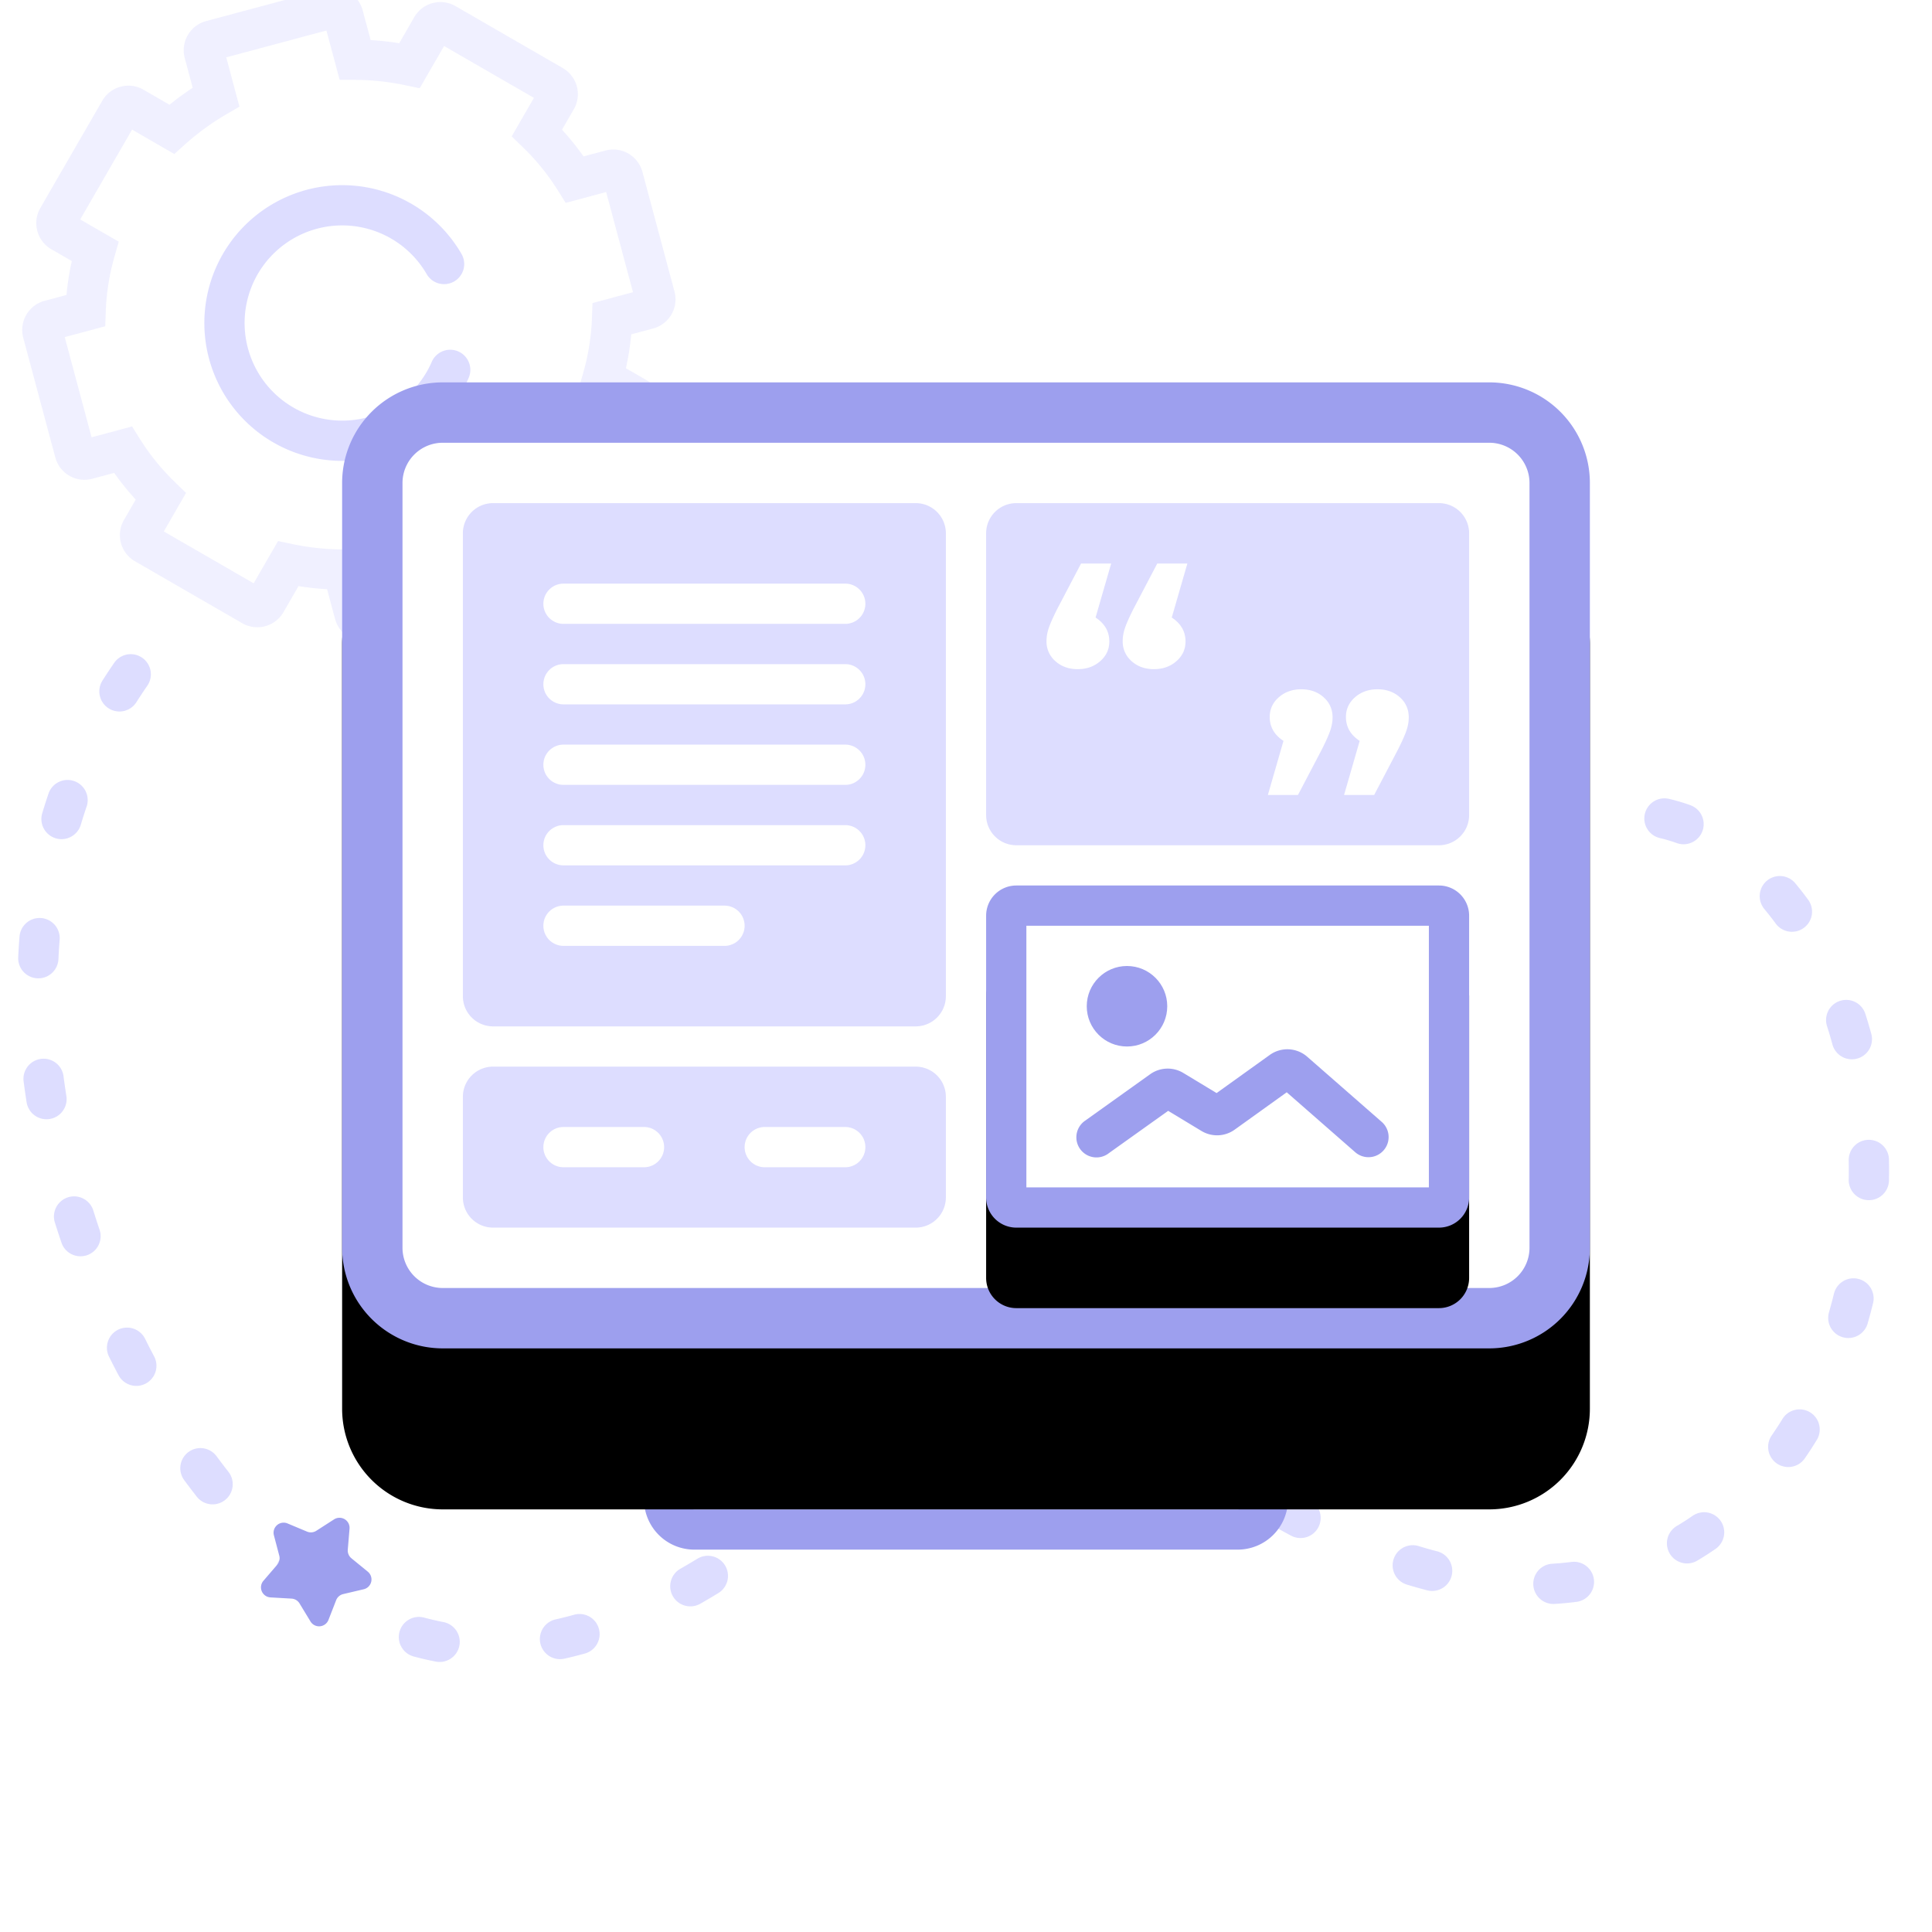 <svg xmlns="http://www.w3.org/2000/svg" xmlns:xlink="http://www.w3.org/1999/xlink" width="96" height="96" viewBox="0 0 96 96">
    <defs>
        <path id="b" d="M5 0h52a5 5 0 0 1 5 5v38a5 5 0 0 1-5 5H5a5 5 0 0 1-5-5V5a5 5 0 0 1 5-5z"/>
        <filter id="a" width="146.8%" height="160.4%" x="-23.4%" y="-13.5%" filterUnits="objectBoundingBox">
            <feMorphology in="SourceAlpha" radius="3" result="shadowSpreadOuter1"/>
            <feOffset dy="8" in="shadowSpreadOuter1" result="shadowOffsetOuter1"/>
            <feGaussianBlur in="shadowOffsetOuter1" result="shadowBlurOuter1" stdDeviation="4.5"/>
            <feColorMatrix in="shadowBlurOuter1" values="0 0 0 0 0.773 0 0 0 0 0.776 0 0 0 0 0.996 0 0 0 1 0"/>
        </filter>
        <path id="d" d="M1.5 0h21A1.5 1.5 0 0 1 24 1.5v14a1.5 1.5 0 0 1-1.5 1.5h-21A1.5 1.5 0 0 1 0 15.5v-14A1.5 1.5 0 0 1 1.5 0z"/>
        <filter id="c" width="150%" height="170.6%" x="-25%" y="-11.8%" filterUnits="objectBoundingBox">
            <feMorphology in="SourceAlpha" radius="2" result="shadowSpreadOuter1"/>
            <feOffset dy="4" in="shadowSpreadOuter1" result="shadowOffsetOuter1"/>
            <feGaussianBlur in="shadowOffsetOuter1" result="shadowBlurOuter1" stdDeviation="2"/>
            <feColorMatrix in="shadowBlurOuter1" values="0 0 0 0 0.773 0 0 0 0 0.776 0 0 0 0 0.996 0 0 0 1 0"/>
        </filter>
    </defs>
    <g fill="none" fill-rule="evenodd">
        <g>
            <path d="M0 0h96v96H0z"/>
            <path d="M13 13h70v70H13z"/>
            <circle cx="48" cy="48" r="40"/>
        </g>
        <path fill="#DDF" fill-rule="nonzero" d="M5.677 32.932a1 1 0 0 1 1.646 1.136c-.182.264-.358.53-.53.8a1 1 0 1 1-1.689-1.07c.185-.291.376-.58.573-.866zM2.41 39.434a1 1 0 0 1 1.894.645c-.104.303-.201.608-.293.916a1 1 0 0 1-1.916-.573c.099-.332.204-.661.315-.988zM.97 46.536a1 1 0 0 1 1.994.157c-.026.32-.046.642-.06.966a1 1 0 1 1-1.999-.093c.016-.345.038-.688.065-1.03zm.206 7.217a1 1 0 1 1 1.983-.258c.042.321.088.643.139.965a1 1 0 0 1-1.976.31 38.72 38.72 0 0 1-.146-1.017zm1.55 6.993a1 1 0 0 1 1.91-.597c.097.31.198.62.302.929a1 1 0 1 1-1.894.64c-.11-.323-.215-.647-.317-.972zm2.696 6.676a1 1 0 1 1 1.789-.894c.146.292.295.582.447.869a1 1 0 0 1-1.768.935c-.16-.3-.315-.604-.468-.91zm3.732 6.127a1 1 0 0 1 1.609-1.188c.194.263.39.52.588.773a1 1 0 1 1-1.575 1.233 36.27 36.27 0 0 1-.622-.818zm4.902 5.275a1 1 0 0 1 1.27-1.544c.25.205.5.4.75.587a1 1 0 0 1-1.194 1.604 21.776 21.776 0 0 1-.826-.647zm6.518 3.49a1 1 0 1 1 .523-1.93c.3.08.6.15.902.21a1 1 0 1 1-.381 1.962c-.35-.068-.698-.148-1.044-.242zm7.48.102a1 1 0 1 1-.435-1.952c.303-.068.609-.145.917-.231a1 1 0 0 1 .542 1.925c-.343.096-.684.182-1.024.258zm6.745-2.728a1 1 0 0 1-.992-1.737c.277-.158.556-.323.837-.494a1 1 0 1 1 1.042 1.707 35.39 35.39 0 0 1-.887.524zm5.895-4.086a1 1 0 1 1-1.253-1.56c.253-.202.507-.41.762-.622a1 1 0 0 1 1.277 1.54c-.263.218-.525.432-.786.642zm5.29-4.674a1 1 0 1 1-1.38-1.447c.237-.226.475-.455.715-.688a1 1 0 1 1 1.392 1.436c-.244.237-.486.47-.726.699zm4.986-5a1 1 0 0 1-1.443-1.384l.687-.72a1 1 0 1 1 1.45 1.379l-.694.725zm4.802-5.112a1 1 0 0 1-1.466-1.36l.68-.734a1 1 0 1 1 1.467 1.36l-.68.734zm4.785-5.131a1 1 0 1 1-1.453-1.375l.692-.729a1 1 0 1 1 1.448 1.38l-.687.724zm4.894-4.991a1 1 0 0 1-1.393-1.436c.246-.238.488-.471.728-.7a1 1 0 0 1 1.379 1.45c-.235.223-.473.452-.714.686zm5.143-4.573a1 1 0 0 1-1.24-1.568c.271-.216.541-.424.808-.626a1 1 0 0 1 1.204 1.597c-.254.192-.512.392-.772.597zm5.664-3.593a1 1 0 1 1-.816-1.826c.33-.147.657-.282.98-.404a1 1 0 0 1 .704 1.873c-.285.107-.575.226-.868.357zm6.228-.883a1 1 0 1 1 .457-1.947c.362.085.72.191 1.072.32a1 1 0 0 1-.684 1.879 7.435 7.435 0 0 0-.845-.252zm5.184 3.524a1 1 0 0 1 1.538-1.279c.225.272.444.551.654.84a1 1 0 0 1-1.614 1.18 14.997 14.997 0 0 0-.578-.74zm3.112 5.814a1 1 0 0 1 1.904-.612c.106.33.205.664.297 1.002a1 1 0 0 1-1.93.526c-.084-.31-.175-.615-.271-.916zm1.08 6.674a1 1 0 1 1 2-.04c.006.345.007.691 0 1.037a1 1 0 0 1-2-.035c.006-.321.006-.642 0-.962zm-.738 6.644a1 1 0 1 1 1.941.48c-.084.339-.174.674-.27 1.006a1 1 0 0 1-1.92-.558c.088-.306.171-.616.249-.928zm-2.57 6.232a1 1 0 1 1 1.701 1.05c-.185.301-.377.595-.575.882a1 1 0 0 1-1.645-1.138c.178-.258.351-.523.519-.794zm-4.466 4.8a1 1 0 1 1 1.135 1.646c-.294.203-.593.395-.9.576a1 1 0 0 1-1.02-1.72c.267-.158.529-.326.785-.503zm-6.028 2.282a1 1 0 1 1 .248 1.984c-.349.044-.702.077-1.059.099a1 1 0 1 1-.122-1.997c.315-.019.626-.048.933-.086zm-6.646-.53a1 1 0 0 1-.504 1.936c-.332-.087-.666-.181-1.002-.283a1 1 0 0 1 .583-1.914c.31.095.618.182.923.261zm-6.306-2.535a1 1 0 0 1-.942 1.764 40.63 40.63 0 0 1-.898-.494 1 1 0 1 1 .986-1.74c.286.162.57.319.854.47zm-5.779-3.702a1 1 0 1 1-1.192 1.606c-.27-.2-.54-.405-.811-.613a1 1 0 0 1 1.219-1.586c.262.202.524.4.784.593z"/>
        <path fill="#9D9FEE" d="M14.485 79.434l-1.046-.06a.5.5 0 0 1-.35-.825l.683-.795a.5.5 0 0 0 .105-.453l-.267-1.014a.5.5 0 0 1 .677-.588l.967.405a.5.5 0 0 0 .463-.04l.882-.567a.5.5 0 0 1 .769.461l-.087 1.045a.5.5 0 0 0 .182.428l.812.664a.5.5 0 0 1-.202.874l-1.02.24a.5.5 0 0 0-.351.306l-.38.976a.5.5 0 0 1-.894.079l-.544-.896a.5.5 0 0 0-.399-.24z"/>
        <g fill-rule="nonzero">
            <path fill="#F0F0FF" d="M22.066 2.286l-1.212 2.1-.71-.15a12.326 12.326 0 0 0-2.504-.267l-.764-.003-.656-2.45-4.978 1.334.656 2.45-.66.385c-.73.425-1.412.922-2.035 1.482l-.54.486-2.1-1.213-2.577 4.464L5.9 12.009l-.214.75a11.316 11.316 0 0 0-.43 2.713l-.027.739-2.012.54 1.334 4.977 2.012-.539.392.627a11.316 11.316 0 0 0 1.73 2.134l.56.543-1.105 1.914 4.464 2.577 1.212-2.1.71.15c.82.173 1.658.263 2.504.267l.764.003.656 2.45 4.978-1.335-.656-2.449.66-.385c.73-.425 1.412-.923 2.035-1.483l.54-.485 2.1 1.213 2.577-4.464-1.914-1.105.214-.75c.253-.886.398-1.796.43-2.713l.027-.739 2.012-.54-1.334-4.977-2.012.539-.392-.627a11.316 11.316 0 0 0-1.73-2.134l-.56-.543 1.105-1.914-4.464-2.577zm-2.228-.14l.746-1.293a1.5 1.5 0 0 1 2.05-.549l5.329 3.077a1.5 1.5 0 0 1 .549 2.05l-.587 1.015c.386.419.744.862 1.072 1.326l1.088-.292a1.5 1.5 0 0 1 1.837 1.06l1.593 5.945a1.5 1.5 0 0 1-1.061 1.837l-1.088.292a13.31 13.31 0 0 1-.265 1.684l1.016.586a1.5 1.5 0 0 1 .549 2.05l-3.077 5.329a1.5 1.5 0 0 1-2.05.549l-1.292-.747c-.37.3-.754.58-1.153.843l.396 1.477a1.5 1.5 0 0 1-1.061 1.837l-5.944 1.593a1.5 1.5 0 0 1-1.837-1.061l-.396-1.477c-.477-.027-.95-.079-1.42-.153l-.746 1.293a1.5 1.5 0 0 1-2.05.549l-5.329-3.077a1.5 1.5 0 0 1-.549-2.05l.587-1.015a13.31 13.31 0 0 1-1.072-1.326l-1.088.292a1.5 1.5 0 0 1-1.837-1.061l-1.593-5.944a1.5 1.5 0 0 1 1.061-1.837l1.088-.292c.052-.566.14-1.128.265-1.684l-1.016-.586a1.5 1.5 0 0 1-.549-2.05l3.077-5.329a1.5 1.5 0 0 1 2.05-.549l1.292.747c.37-.3.754-.58 1.153-.843L9.18 2.885a1.5 1.5 0 0 1 1.061-1.837l5.944-1.593A1.5 1.5 0 0 1 18.022.516l.396 1.477c.476.027.95.079 1.42.153z"/>
            <path fill="#DDF" d="M22.936 12.625a1 1 0 0 1-1.732 1 4.85 4.85 0 1 0 .252 4.35 1 1 0 0 1 1.836.793 6.85 6.85 0 1 1-.356-6.143z"/>
        </g>
        <g>
            <path fill="#9D9FEE" fill-rule="nonzero" d="M36 62h24v10H36z"/>
            <path fill="#FFF" d="M38 64v6h20v-6z"/>
            <path fill="#9D9FEE" fill-rule="nonzero" d="M34.5 70h27a2.5 2.5 0 0 1 2.5 2.5v2a2.5 2.5 0 0 1-2.5 2.5h-27a2.5 2.5 0 0 1-2.5-2.5v-2a2.5 2.5 0 0 1 2.5-2.5z"/>
            <path fill="#FFF" d="M34.5 72a.5.5 0 0 0-.5.5v2a.5.5 0 0 0 .5.5h27a.5.5 0 0 0 .5-.5v-2a.5.5 0 0 0-.5-.5h-27z"/>
            <g fill-rule="nonzero" transform="translate(17 19)">
                <use fill="#000" filter="url(#a)" xlink:href="#b"/>
                <use fill="#9D9FEE" xlink:href="#b"/>
            </g>
            <path fill="#FFF" d="M22 22a2 2 0 0 0-2 2v38a2 2 0 0 0 2 2h52a2 2 0 0 0 2-2V24a2 2 0 0 0-2-2H22z"/>
            <g>
                <g fill-rule="nonzero" transform="translate(49 44)">
                    <use fill="#000" filter="url(#c)" xlink:href="#d"/>
                    <use fill="#9D9FEE" xlink:href="#d"/>
                </g>
                <path fill="#FFF" d="M51 46v13h20V46z"/>
                <g fill="#9D9FEE" transform="translate(53 48)">
                    <path fill-rule="nonzero" d="M2.081 9.314A1 1 0 1 1 .92 7.686L4.15 5.378a1.5 1.5 0 0 1 1.648-.064l1.654 1 2.642-1.895a1.5 1.5 0 0 1 1.862.09l3.702 3.238a1 1 0 0 1-1.318 1.506l-3.403-2.978-2.587 1.857a1.5 1.5 0 0 1-1.65.065l-1.655-1L2.08 9.313z"/>
                    <circle cx="3" cy="2" r="2"/>
                </g>
                <path fill="#DDF" d="M24.5 53h21a1.5 1.5 0 0 1 1.5 1.5v5a1.5 1.5 0 0 1-1.5 1.5h-21a1.5 1.5 0 0 1-1.5-1.5v-5a1.5 1.5 0 0 1 1.5-1.5z"/>
                <path fill="#FFF" fill-rule="nonzero" d="M28 58a1 1 0 1 1 0-2h4a1 1 0 1 1 0 2h-4zm10 0a1 1 0 0 1 0-2h4a1 1 0 0 1 0 2h-4z"/>
                <g>
                    <path fill="#DDF" d="M50.5 25h21a1.5 1.5 0 0 1 1.5 1.5v14a1.5 1.5 0 0 1-1.5 1.5h-21a1.5 1.5 0 0 1-1.5-1.5v-14a1.5 1.5 0 0 1 1.5-1.5z"/>
                    <path fill="#FFF" d="M52.443 32.854a1.281 1.281 0 0 1-.443-.998c0-.218.04-.442.12-.672.08-.23.219-.539.416-.93L53.718 28h1.496l-.776 2.685c.456.299.683.695.683 1.188 0 .39-.15.717-.452.981-.302.264-.674.396-1.118.396-.443 0-.812-.132-1.108-.396zm3.787 0a1.281 1.281 0 0 1-.444-.998c0-.218.04-.442.12-.672.08-.23.219-.539.416-.93L57.504 28H59l-.776 2.685c.456.299.684.695.684 1.188 0 .39-.151.717-.453.981-.302.264-.674.396-1.117.396-.444 0-.813-.132-1.108-.396zM65.77 34.646c.296.264.444.597.444.998 0 .218-.04.442-.12.672-.08.23-.219.539-.416.93L64.496 39.5H63l.776-2.685c-.456-.299-.684-.695-.684-1.188 0-.39.151-.717.453-.981.302-.264.674-.396 1.117-.396.444 0 .813.132 1.108.396zm3.787 0c.295.264.443.597.443.998 0 .218-.04.442-.12.672-.08.23-.219.539-.416.93L68.282 39.5h-1.496l.776-2.685c-.456-.299-.683-.695-.683-1.188 0-.39.15-.717.452-.981.302-.264.674-.396 1.118-.396.443 0 .812.132 1.108.396z"/>
                </g>
                <g>
                    <path fill="#DDF" d="M24.5 25h21a1.5 1.5 0 0 1 1.5 1.5v23a1.5 1.5 0 0 1-1.5 1.5h-21a1.5 1.5 0 0 1-1.5-1.5v-23a1.5 1.5 0 0 1 1.5-1.5z"/>
                    <path fill="#FFF" fill-rule="nonzero" d="M28 31a1 1 0 1 1 0-2h14a1 1 0 0 1 0 2H28zm0 4a1 1 0 1 1 0-2h14a1 1 0 0 1 0 2H28zm0 4a1 1 0 1 1 0-2h14a1 1 0 0 1 0 2H28zm0 4a1 1 0 0 1 0-2h14a1 1 0 0 1 0 2H28zm0 4a1 1 0 0 1 0-2h8a1 1 0 0 1 0 2h-8z"/>
                </g>
            </g>
        </g>
    </g>
</svg>
